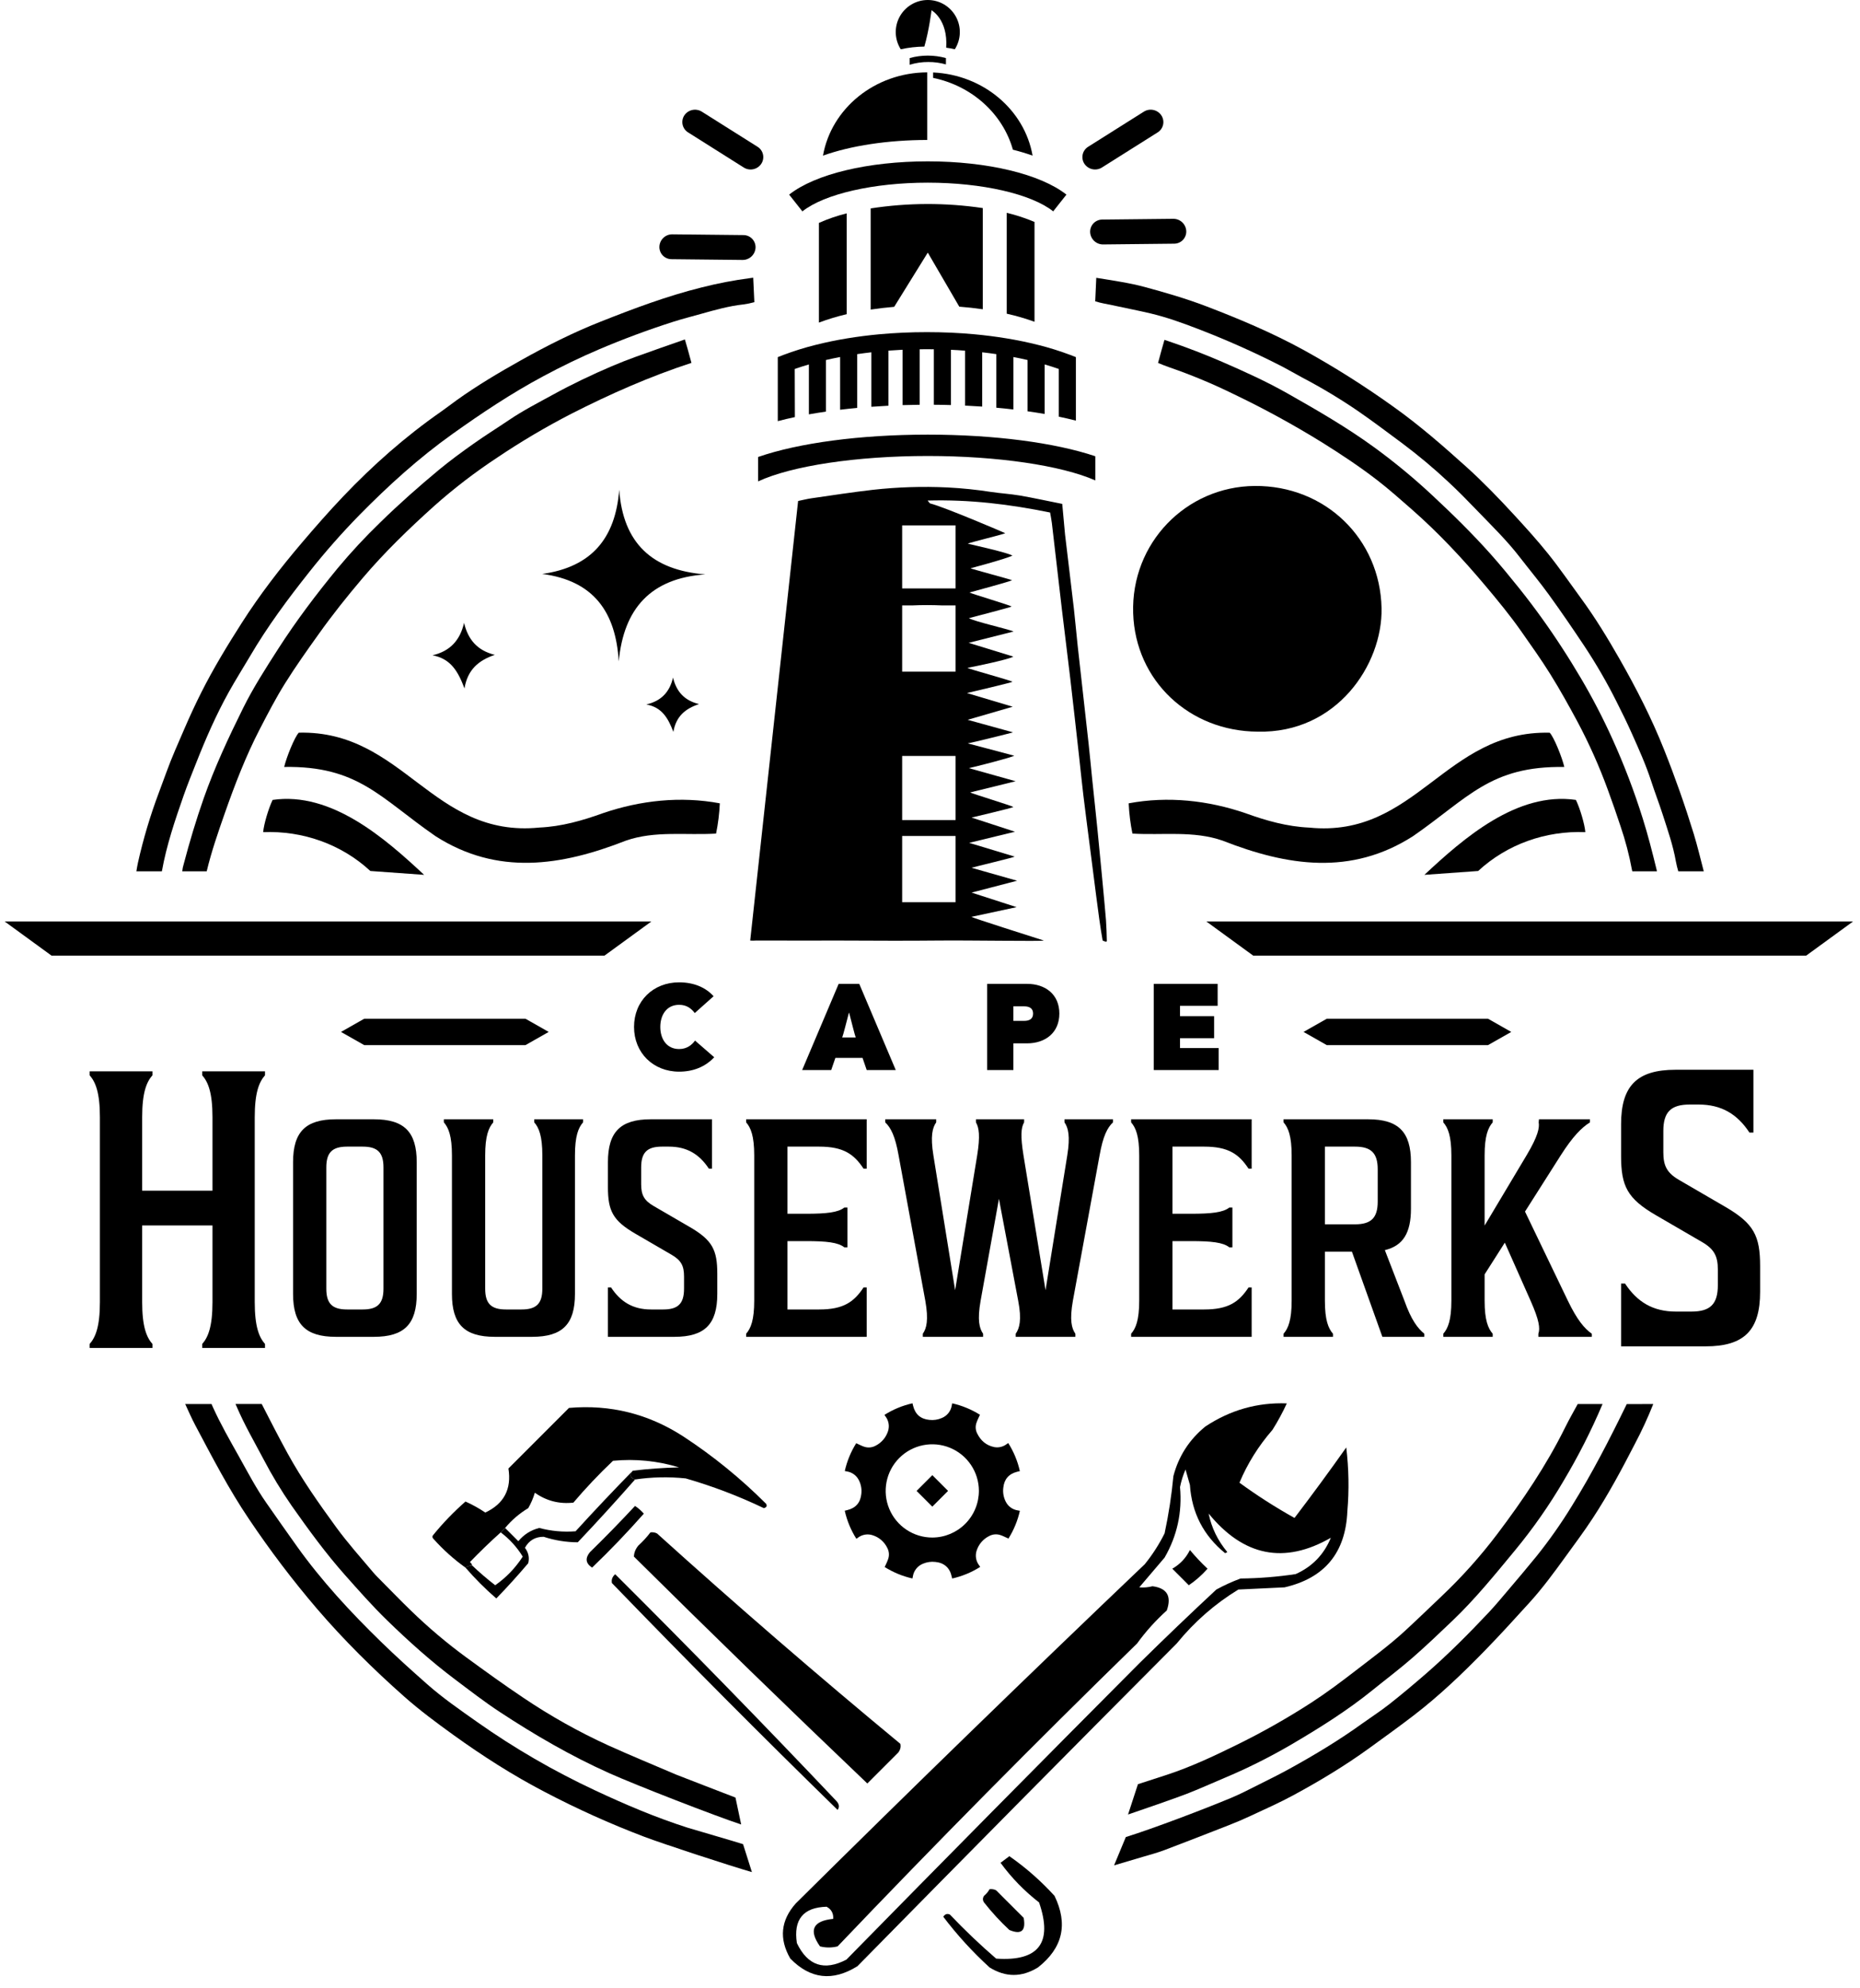 <svg width="1200" height="1282" viewBox="0 0 1200 1282" fill="none" xmlns="http://www.w3.org/2000/svg">
<path d="M389.986 616.299H33.251L3 594.269H420.244L389.986 616.299Z" fill="black"/>
<path d="M1165.27 616.299H808.532L778.281 594.269H1195.52L1165.27 616.299Z" fill="black"/>
<path d="M339.028 674H234.972L220 665.5L234.972 657H339.028L354 665.5L339.028 674Z" fill="black"/>
<path d="M960.028 674H855.972L841 665.5L855.972 657H960.028L975 665.5L960.028 674Z" fill="black"/>
<path d="M189.077 834.475V749.492C189.077 730.05 197.095 721.833 216.737 721.833H241.189C260.832 721.833 268.849 730.05 268.849 749.492V834.475C268.849 853.916 260.832 862.134 241.189 862.134H216.737C197.095 862.134 189.077 853.916 189.077 834.475ZM210.524 752.899V831.067C210.524 840.688 214.332 844.496 223.952 844.496H233.974C243.595 844.496 247.403 840.688 247.403 831.067V752.899C247.403 743.279 243.595 739.47 233.974 739.47H223.952C214.332 739.47 210.524 743.279 210.524 752.899ZM370.943 834.475C370.943 853.916 362.926 862.134 343.284 862.134H319.232C299.59 862.134 291.573 853.916 291.573 834.475V745.083C291.573 732.656 289.368 727.244 286.362 723.837V721.833H318.23V723.837C315.224 727.244 313.019 732.656 313.019 745.083V831.067C313.019 840.688 316.827 844.496 326.448 844.496H336.469C346.09 844.496 349.898 840.688 349.898 831.067V745.083C349.898 732.656 347.693 727.244 344.687 723.837V721.833H376.154V723.837C373.148 727.244 370.943 732.656 370.943 745.083V834.475ZM441.318 831.067V823.251C441.318 816.436 439.514 812.828 433.301 809.22L409.85 795.591C395.419 787.173 392.212 780.96 392.212 765.526V749.492C392.212 730.05 400.23 721.833 419.872 721.833H459.357V753.701H457.352C451.139 744.281 443.122 739.47 431.497 739.47H427.087C417.467 739.47 413.659 743.279 413.659 752.899V763.723C413.659 770.537 415.462 774.145 421.676 777.753L445.126 791.382C459.557 799.8 462.764 806.013 462.764 821.447V834.475C462.764 853.916 454.747 862.134 435.105 862.134H392.212V830.266H394.217C400.43 839.686 408.447 844.496 420.072 844.496H427.889C437.51 844.496 441.318 840.688 441.318 831.067ZM559.151 721.833V753.701H557.147C550.933 744.281 544.119 739.47 528.485 739.47H508.041V782.764H520.067C533.095 782.764 540.711 781.962 544.72 778.755H546.724V804.41H544.72C540.711 801.203 533.095 800.401 520.067 800.401H508.041V844.496H528.485C544.119 844.496 550.933 839.686 557.147 830.266H559.151V862.134H481.384V860.13C484.39 856.722 486.595 851.311 486.595 838.884V745.083C486.595 732.656 484.39 727.244 481.384 723.837V721.833H559.151ZM603.988 721.833V723.837C601.583 727.244 600.18 732.656 602.184 745.083L616.214 832.069L630.445 745.083C632.449 732.656 631.647 727.244 629.643 723.837V721.833H660.71V723.837C658.705 727.244 658.305 732.656 660.309 745.083L674.539 832.069L688.57 745.083C690.574 732.656 689.171 727.244 686.766 723.837V721.833H718.033V723.837C714.425 727.244 711.619 732.656 709.414 745.083L692.177 838.884C689.973 851.311 691.376 856.722 693.781 860.13V862.134H655.298V860.13C657.703 856.722 659.307 851.311 656.902 838.884L644.475 773.143L632.649 838.884C630.445 851.311 631.848 856.722 634.253 860.13V862.134H595.369V860.13C597.774 856.722 599.178 851.311 596.973 838.884L579.736 745.083C577.531 732.656 574.725 727.244 571.117 723.837V721.833H603.988ZM807.528 721.833V753.701H805.524C799.311 744.281 792.496 739.47 776.862 739.47H756.419V782.764H768.444C781.472 782.764 789.089 781.962 793.097 778.755H795.102V804.41H793.097C789.089 801.203 781.472 800.401 768.444 800.401H756.419V844.496H776.862C792.496 844.496 799.311 839.686 805.524 830.266H807.528V862.134H729.761V860.13C732.768 856.722 734.972 851.311 734.972 838.884V745.083C734.972 732.656 732.768 727.244 729.761 723.837V721.833H807.528ZM918.908 860.13V862.134H891.85L872.208 807.216H854.771V838.884C854.771 851.311 856.975 856.722 859.982 860.13V862.134H828.113V860.13C831.12 856.722 833.324 851.311 833.324 838.884V745.083C833.324 732.656 831.12 727.244 828.113 723.837V721.833H882.63C902.273 721.833 910.29 730.05 910.29 749.492V779.557C910.29 794.99 905.279 803.408 893.454 806.214L906.081 838.884C910.49 851.311 914.699 856.722 918.908 860.13ZM854.771 789.578H874.212C884.635 789.578 888.844 785.369 888.844 774.947V754.102C888.844 743.68 884.635 739.47 874.212 739.47H854.771V789.578ZM992.495 862.134V860.13C993.697 856.722 993.096 851.511 987.484 838.884L970.848 801.404L957.82 821.848V838.884C957.82 851.311 960.025 856.722 963.031 860.13V862.134H931.163V860.13C934.169 856.722 936.374 851.311 936.374 838.884V745.083C936.374 732.656 934.169 727.244 931.163 723.837V721.833H963.031V723.837C960.025 727.244 957.82 732.656 957.82 745.083V790.38L984.878 745.083C992.294 732.656 993.296 727.244 992.695 723.837L992.895 721.833H1025.77V723.837C1020.35 727.244 1014.74 732.856 1006.93 745.083L983.876 781.361L1011.54 838.884C1017.55 851.311 1022.16 856.722 1026.97 860.13V862.134H992.495Z" fill="black"/>
<path d="M1108.29 828.78V818.842C1108.29 810.177 1106 805.59 1098.1 801.003L1068.28 783.675C1049.93 772.972 1045.86 765.072 1045.86 745.45V725.063C1045.86 700.344 1056.05 689.896 1081.02 689.896H1131.23V730.414H1128.68C1120.78 718.437 1110.58 712.321 1095.8 712.321H1090.2C1077.97 712.321 1073.12 717.163 1073.12 729.395V743.156C1073.12 751.82 1075.42 756.407 1083.32 760.994L1113.13 778.323C1131.48 789.026 1135.56 796.926 1135.56 816.548V833.112C1135.56 857.831 1125.36 868.279 1100.39 868.279H1045.86V827.761H1048.4C1056.3 839.738 1066.5 845.854 1081.28 845.854H1091.22C1103.45 845.854 1108.29 841.012 1108.29 828.78Z" fill="black"/>
<path d="M130.455 869.301V866.753C134.278 862.421 137.081 855.54 137.081 839.741V790.303H91.721V839.741C91.721 855.54 94.524 862.421 98.346 866.753V869.301H57.828V866.753C61.65 862.421 64.454 855.54 64.454 839.741V720.479C64.454 704.679 61.65 697.798 57.828 693.466V690.918H98.346V693.466C94.524 697.798 91.721 704.679 91.721 720.479V767.878H137.081V720.479C137.081 704.679 134.278 697.798 130.455 693.466V690.918H170.974V693.466C167.151 697.798 164.348 704.679 164.348 720.479V839.741C164.348 855.54 167.151 862.421 170.974 866.753V869.301H130.455Z" fill="black"/>
<path d="M448.408 671.081L460.792 681.836C455.007 688.028 447.186 691.124 438.142 691.124C421.439 691.124 409.055 678.985 409.055 662.282C409.055 645.498 421.439 633.521 438.142 633.521C447.837 633.521 455.415 636.943 460.385 642.483L448.245 653.32C446.045 650.468 443.112 648.024 438.142 648.024C430.076 648.024 426.002 654.542 426.002 662.282C426.002 670.022 430.076 676.54 438.142 676.54C443.112 676.54 446.371 673.933 448.408 671.081ZM547.838 653.157H547.675C545.964 659.675 544.009 667.496 543.357 669.044H552.075C551.423 667.415 549.549 659.675 547.838 653.157ZM559.163 690.065L556.474 682.244H538.957L536.268 690.065H517.529L541.075 634.499H554.356L577.903 690.065H559.163ZM636.848 634.499H662.594C674.408 634.499 683.452 641.261 683.452 653.645C683.452 666.03 674.408 672.874 662.594 672.874H653.795V690.065H636.848V634.499ZM653.795 658.371H660.721C663.98 658.371 666.505 657.23 666.505 653.645C666.505 650.142 663.98 649.001 660.721 649.001H653.795V658.371ZM761.296 675.888H786.227V690.065H744.349V634.499H785.576V648.675H761.296V655.356H783.294V669.533H761.296V675.888Z" fill="black"/>
<path d="M486.679 194.879C484.377 195.523 482.033 196.004 479.664 196.319C470.299 197.353 461.286 199.882 452.266 202.431C446.319 204.113 440.317 205.608 434.439 207.489C418.19 212.68 402.215 218.614 386.513 225.288C374.268 230.505 362.298 236.314 350.556 242.605C330.021 253.589 310.699 266.469 291.756 279.982C270.146 295.403 250.61 313.113 232.033 331.994C220.611 343.649 209.814 355.9 199.687 368.695C185.795 386.163 172.495 404.087 161.187 423.395C156.729 430.975 151.995 438.431 147.709 446.135C139.488 460.888 132.749 476.338 126.547 492.056C123.79 499.029 120.958 505.969 118.484 513.039C112.889 529.06 107.418 545.136 104.441 561.909H87.992C88.295 560.055 88.592 558.188 88.998 556.348C92.446 540.99 96.957 525.89 102.498 511.158C104.124 506.761 105.791 502.385 107.376 497.968C110.822 488.431 114.991 479.218 119.001 469.922C122.412 462.005 126.016 454.204 129.903 446.493C137.676 431.058 146.641 416.346 155.923 401.799C167.548 383.579 180.73 366.518 194.705 350.083C203.332 339.946 212.111 329.92 221.283 320.286C240.577 300 261.505 281.525 284.521 265.49C287.904 263.133 291.15 260.577 294.499 258.179C307.777 248.669 321.8 240.345 336.03 232.379C352.734 223.021 369.795 214.422 387.629 207.386C408.894 198.972 430.304 190.93 452.548 185.39C462.903 182.756 473.404 180.74 483.998 179.354C484.646 179.271 485.287 179.168 485.941 179.078L486.679 194.879Z" fill="black"/>
<path d="M1099.19 561.908H1082.76C1082.15 559.88 1081.65 557.821 1081.25 555.741C1079.41 545.157 1075.85 535.068 1072.58 524.904C1070.28 517.772 1067.55 510.778 1065.25 503.646C1061.88 493.309 1057.42 483.359 1052.98 473.436C1049.78 466.256 1046.32 459.172 1042.75 452.15C1036.6 439.915 1029.73 428.058 1022.16 416.641C1014.68 405.402 1007.05 394.26 999.141 383.331C993.201 375.131 986.682 367.358 980.494 359.337C972.342 348.752 962.812 339.449 953.565 329.871C947.321 323.394 941.064 316.944 934.442 310.818C924.989 301.976 915.059 293.66 904.694 285.907C895.206 278.878 885.786 271.746 876.063 265.048C864.595 257.224 852.686 250.067 840.395 243.611C835.434 240.972 830.59 238.098 825.573 235.542C808.348 226.795 790.681 218.947 772.644 212.03C762.673 208.192 752.619 204.574 742.207 202.114C734 200.171 725.717 198.606 717.482 196.801C713.92 196.022 710.281 195.519 706.588 194.313L707.277 179.153L707.594 179.208C717.93 180.945 728.322 182.33 738.506 185.079C751.909 188.704 765.216 192.563 778.191 197.518C799.553 205.67 820.632 214.566 840.754 225.557C860.958 236.693 880.483 249.022 899.223 262.478C915.761 274.255 931.011 287.568 946.081 301.143C956.824 310.838 966.843 321.223 976.635 331.842C984.257 340.111 991.837 348.463 998.865 357.235C1006.25 366.448 1012.94 376.212 1019.92 385.729C1029.15 398.305 1037.24 411.604 1044.96 425.131C1055.74 444.026 1065.63 463.368 1073.68 483.642C1080.76 501.425 1087.11 519.454 1092.73 537.728C1095.14 545.604 1097.03 553.66 1099.13 561.64L1099.19 561.908Z" fill="black"/>
<path d="M446.092 234.019C419.334 242.756 393.659 254.078 368.597 266.847C352.096 275.343 336.107 284.797 320.712 295.162C306.459 304.549 292.902 314.951 280.145 326.288C263.821 340.965 248.061 356.194 233.818 372.981C223.977 384.571 214.523 396.41 205.689 408.813C198.164 419.322 190.66 429.892 183.81 440.856C177.96 450.221 172.861 460.075 167.768 469.88C158.597 487.549 151.471 506.092 144.891 524.849C140.611 537.053 136.394 549.27 133.369 561.867C133.369 561.867 133.369 561.908 133.369 561.929H117.589C117.715 560.362 118.023 558.815 118.505 557.319C122.288 543 126.506 528.811 131.419 514.843C138.468 494.825 147.44 475.627 156.846 456.664C163.434 443.399 171.469 430.919 179.476 418.447C191.142 400.262 204.166 383.103 217.858 366.441C226.504 356.073 235.705 346.182 245.422 336.81C257.481 324.999 270.133 313.829 283.115 303.045C290.33 297.07 297.924 291.537 305.566 286.121C313.056 280.815 320.87 275.964 328.478 270.823C337.505 264.724 347.187 259.763 356.731 254.533C369.051 247.752 381.751 241.709 394.679 236.189C399.847 233.977 405.084 231.938 410.362 230.029C420.582 226.322 430.842 222.759 441.103 219.176C441.356 219.086 441.613 219.01 441.874 218.948C442.839 222.084 444.369 227.61 446.092 234.019Z" fill="black"/>
<path d="M1068.99 561.909H1053.1C1053.01 561.613 1052.94 561.311 1052.88 561.007C1051.11 551.419 1048.63 541.976 1045.47 532.754C1042.88 524.926 1040.19 517.125 1037.33 509.387C1031.8 494.226 1025.21 479.473 1017.62 465.237C1012.1 454.997 1006.45 444.819 1000.31 434.958C994.366 425.414 987.82 416.236 981.356 407.029C974.238 396.893 966.368 387.328 958.389 377.846C943.642 360.302 928.027 343.585 910.779 328.466C903.585 322.168 896.426 315.794 888.873 309.937C877.455 301.089 865.396 293.116 853.151 285.453C834.643 274 815.533 263.552 795.901 254.155C782.435 247.536 768.569 241.764 754.384 236.872C751.944 236.046 749.56 235.053 747.127 234.075C748.816 227.804 750.311 222.36 751.262 219.197C752.178 219.445 753.047 219.776 753.922 220.072C765.65 224.042 777.202 228.484 788.576 233.399C802.847 239.601 817.029 246.017 830.611 253.7C849.698 264.519 868.704 275.475 886.489 288.409C899.543 297.915 912.011 308.202 923.824 319.212C937.013 331.484 949.871 344.095 961.868 357.546C968.222 364.678 974.272 372.099 980.26 379.549C990.211 392.017 999.53 404.976 1008.18 418.379C1012.28 424.656 1016.18 431.065 1020.01 437.515C1027.44 450.114 1034.18 463.107 1040.21 476.435C1047.8 493.165 1054.36 510.347 1059.84 527.882C1063.23 538.604 1065.97 549.485 1068.66 560.386C1068.79 560.855 1068.88 561.351 1068.99 561.909Z" fill="black"/>
<path d="M1066.62 905.482C1066.58 905.554 1066.55 905.628 1066.53 905.703C1063.06 914.408 1059.13 922.919 1054.75 931.199C1046.34 947.551 1037.66 963.752 1027.56 979.132C1022.05 987.588 1015.94 995.712 1009.99 1003.94C1002.61 1014.11 995.186 1024.27 986.724 1033.57C977.27 1043.98 967.795 1054.39 957.989 1064.46C943.58 1079.24 928.668 1093.52 912.275 1106.12C902.765 1113.44 892.98 1120.42 883.271 1127.49C867.76 1138.73 851.359 1148.59 834.539 1157.7C825.649 1162.53 816.36 1166.62 807.196 1170.91C802.445 1173.14 797.622 1175.21 792.725 1177.11C778.943 1182.53 765.131 1187.86 751.29 1193.13C746.749 1194.85 742.028 1196.11 737.363 1197.48C737.281 1197.48 718.827 1202.96 718.758 1202.99L726.338 1184.73C744.254 1179.15 777.089 1166.65 794.399 1159.42C800.436 1156.9 806.258 1153.83 812.129 1150.9C818.834 1147.55 825.56 1144.23 832.113 1140.61C848.217 1131.72 863.97 1122.26 878.895 1111.49C884.677 1107.35 890.706 1103.47 896.295 1099.08C904.385 1092.69 912.296 1086.06 920.075 1079.3C934.236 1066.98 947.487 1053.68 960.346 1040.02C964.845 1035.24 969.021 1030.18 973.273 1025.18C979.337 1018.02 985.422 1010.88 991.327 1003.6C999.545 993.352 1007.11 982.602 1013.98 971.408C1027.07 950.37 1038.38 928.367 1049.22 906.123C1049.33 905.917 1049.42 905.71 1049.53 905.496L1066.62 905.482Z" fill="black"/>
<path d="M485.101 1207.34C471.043 1203.29 429.181 1189.64 415.502 1184.49C393.582 1176.16 372.182 1166.52 351.417 1155.62C330.744 1144.87 311.195 1132.34 292.314 1118.74C281.523 1110.96 270.807 1103.01 260.836 1094.19C240.853 1076.51 221.944 1057.81 204.558 1037.57C188.84 1019.18 174.202 999.89 160.718 979.801C147.626 960.465 136.965 939.834 126.071 919.319C123.68 914.813 121.619 910.127 119.497 905.482H136.476C136.711 906.034 136.979 906.654 137.296 907.357C142.313 918.492 148.404 929.036 154.358 939.668C159.933 949.653 165.239 959.796 171.806 969.189C178.373 978.581 184.899 987.925 191.555 997.235C207.528 1019.59 226.134 1039.65 245.766 1058.77C255.413 1068.18 265.481 1077.23 275.59 1086.16C285.699 1095.09 296.862 1102.77 307.894 1110.57C331.813 1127.43 357.179 1142.14 383.694 1154.53C403.181 1163.67 423.048 1172.13 443.645 1178.71C446.312 1179.57 476.563 1188.31 479.395 1189.32L485.101 1207.34Z" fill="black"/>
<path d="M1033.9 905.482C1026.65 922.602 1018.22 939.2 1008.68 955.159C999.471 970.862 989.021 985.804 977.428 999.84C964.522 1015.43 951.76 1031.21 937.068 1045.22C928.524 1053.37 919.979 1061.55 911.076 1069.29C902.876 1076.43 894.166 1082.98 885.717 1089.82C869.062 1103.31 850.925 1114.63 832.485 1125.43C818.702 1133.44 804.412 1140.56 789.706 1146.72C781.589 1150.16 773.554 1153.78 765.347 1156.97C759.097 1159.41 734.131 1168.08 727.764 1170.2L734.159 1150.64C734.641 1150.45 752.296 1144.76 752.806 1144.59C768.165 1139.55 782.781 1132.7 797.252 1125.59C814.097 1117.36 830.435 1108.12 846.177 1097.94C855.955 1091.59 865.238 1084.63 874.43 1077.53C885.276 1069.17 896.322 1061.06 906.418 1051.79C914.425 1044.42 922.225 1036.84 930.115 1029.37C943.195 1016.98 955.226 1003.54 966.086 989.172C982.486 967.438 997.729 944.94 1009.83 920.449C1012.34 915.378 1015.17 910.451 1017.88 905.482H1033.9Z" fill="black"/>
<path d="M478.176 1176.63C462.244 1171.42 410.28 1151.29 392.728 1143.39C368.19 1132.36 345.03 1118.91 322.6 1104.17C312.58 1097.6 303.071 1090.22 293.479 1083.01C278.016 1071.38 263.655 1058.48 249.777 1045C240.226 1035.71 231.426 1025.71 222.585 1015.77C210.092 1001.71 199.067 986.546 188.269 971.214C181.519 961.506 175.392 951.379 169.925 940.894C164.047 929.786 157.728 918.912 152.781 907.342C152.512 906.715 152.195 906.095 151.954 905.454H168.857C174.321 916.149 179.8 926.816 185.574 937.359C194.719 953.987 205.62 969.477 216.783 984.789C224.198 994.953 232.563 1004.33 240.667 1013.92C242.486 1016.06 244.512 1018.05 246.49 1020.03C252.692 1026.29 258.831 1032.63 265.171 1038.75C276.351 1049.61 288.272 1059.67 300.845 1068.88C312.966 1077.71 325.108 1086.53 337.581 1094.86C354.995 1106.61 373.35 1116.91 392.46 1125.64C406.979 1132.19 421.712 1138.24 436.355 1144.52C437.733 1145.11 473.097 1158.72 474.496 1159.27L478.176 1176.63Z" fill="black"/>
<path d="M464.401 518.076C464.108 524.635 463.3 531.16 461.982 537.591C442.536 538.777 422.614 535.579 403.816 542.132C362.016 558.533 320.87 564.783 280.979 539.245C245.298 514.583 231.123 493.827 183.342 494.613C184.83 488.232 190.15 475.139 192.782 472.507C260.437 470.901 278.843 540.637 348.027 533.691C362.174 533.064 375.756 529.212 388.994 524.423C413.139 516.174 439.104 513.329 464.401 518.076Z" fill="black"/>
<path d="M238.931 561.709C220.18 544.364 195.215 535.647 169.787 536.654C170.187 531.609 173.267 521.287 175.879 515.877C213.827 510.365 248.385 540.643 273.612 564.196" fill="black"/>
<path d="M728.184 518.076C728.477 524.635 729.285 531.16 730.603 537.591C750.042 538.776 769.971 535.579 788.769 542.132C830.569 558.56 871.694 564.81 911.599 539.273C947.28 514.61 961.462 493.855 1009.24 494.64C1007.75 488.259 1002.43 475.166 999.803 472.534C932.148 470.929 913.742 540.664 844.558 533.718C830.404 533.091 816.822 529.239 803.584 524.45C779.445 516.174 753.481 513.328 728.184 518.076Z" fill="black"/>
<path d="M953.654 561.709C972.398 544.364 997.363 535.647 1022.79 536.654C1022.4 531.609 1019.35 521.287 1016.71 515.877C978.751 510.365 944.2 540.643 918.972 564.196" fill="black"/>
<path d="M811.447 471.845C767.345 471.652 732.498 439.044 731.078 395.522C729.59 350.207 765.257 313.775 809.462 313.403C854.942 313.017 890.465 347.471 891.326 392.276C892.022 428.577 862.336 473.058 811.447 471.845Z" fill="black"/>
<path d="M399.192 426.544C397.29 394.949 383.233 374.497 349.812 370.142C381.648 365.704 397.077 347.147 399.495 315.842C401.935 350.22 420.664 367.73 455.05 370.438C419.803 372.898 402.403 392.503 399.192 426.544Z" fill="black"/>
<path d="M299.391 401.695C301.907 412.259 307.723 419.481 319.237 422.327C308.901 425.813 301.672 431.753 299.66 443.978C295.65 433.29 290.991 424.835 279.056 422.616C290.351 419.929 296.8 413.017 299.391 401.695Z" fill="black"/>
<path d="M434.207 437C436.335 445.744 441.257 451.722 451 454.078C442.254 456.964 436.137 461.881 434.434 472C431.041 463.153 427.099 456.154 417 454.317C426.557 452.093 432.015 446.372 434.207 437Z" fill="black"/>
<path d="M596.354 30.042C599.441 19.443 600.985 6.613 600.985 6.613C600.985 6.613 611.666 12.504 610.453 30.758C612.324 30.995 614.18 31.333 616.014 31.771C618.003 28.646 619.115 25.044 619.235 21.341C619.355 17.639 618.477 13.972 616.695 10.725C614.912 7.477 612.29 4.769 609.102 2.882C605.914 0.995 602.278 0 598.573 0C594.869 0 591.232 0.995 588.044 2.882C584.856 4.769 582.234 7.477 580.451 10.725C578.669 13.972 577.791 17.639 577.911 21.341C578.031 25.044 579.143 28.646 581.132 31.771C586.133 30.669 591.234 30.089 596.354 30.042Z" fill="black"/>
<path d="M598.229 46.662C564.367 46.814 536.3 69.995 530.96 100.363C548.876 93.982 572.615 90.295 598.229 90.261V46.662Z" fill="black"/>
<path d="M602.019 50.225C627.074 55.393 646.975 73.413 653.48 96.539C657.973 97.676 662.218 98.95 666.18 100.363C661.005 70.932 634.482 48.233 602.012 46.731L602.019 50.225Z" fill="black"/>
<path d="M598.574 117.804C633.511 117.804 665.271 125.06 679.487 136.292L688.018 125.515C671.273 112.284 637.025 104.063 598.574 104.063C560.123 104.063 525.875 112.257 509.13 125.515L517.668 136.32C531.877 125.06 563.637 117.804 598.574 117.804Z" fill="black"/>
<path d="M706.671 309.833V294.246C680.582 285.481 641.414 280.299 598.573 280.299C554.968 280.299 515.193 285.667 489.098 294.715V310.46C510.645 300.434 552.659 294.067 598.573 294.067C643.536 294.067 684.751 300.172 706.671 309.833Z" fill="black"/>
<path d="M546.243 202.624V137.608C540.102 139.127 534.107 141.184 528.327 143.755V208.047C534.175 205.851 540.16 204.04 546.243 202.624Z" fill="black"/>
<path d="M667.427 207.516V143.142C661.628 140.687 655.636 138.719 649.511 137.257V202.307C655.589 203.657 661.573 205.397 667.427 207.516Z" fill="black"/>
<path d="M561.734 134.404V199.647C566.62 198.917 571.685 198.317 576.894 197.883L598.573 162.905L618.887 197.773C624.076 198.173 629.141 198.738 634.047 199.441V134.184C610.072 130.638 585.701 130.713 561.748 134.404H561.734Z" fill="black"/>
<path d="M512.733 237.954C515.641 236.927 518.701 235.955 521.864 235.039V267.22C525.433 266.586 529.108 265.995 532.889 265.449V232.165C535.866 231.476 538.912 230.836 542.02 230.243V264.243C545.617 263.802 549.296 263.416 553.045 263.064V228.382C556.063 227.941 559.116 227.549 562.175 227.197V262.341C565.8 262.072 569.48 261.851 573.201 261.652V226.122C576.219 225.892 579.263 225.704 582.331 225.557V261.266C585.97 261.151 589.645 261.075 593.357 261.038V225.247C594.88 225.247 596.396 225.213 597.918 225.213C599.441 225.213 600.964 225.213 602.487 225.247V261.031C606.188 261.031 609.867 261.128 613.513 261.231V225.585C616.586 225.727 619.629 225.915 622.643 226.15V261.576C626.364 261.75 630.039 261.962 633.668 262.21V227.197C636.737 227.546 639.781 227.941 642.799 228.382V262.94C646.534 263.278 650.214 263.629 653.824 264.084V230.257C656.925 230.849 659.978 231.483 662.948 232.179V265.256C666.724 265.779 670.399 266.354 673.973 266.978V235.032C677.143 235.951 680.187 236.925 683.104 237.954V268.715C686.935 269.514 690.61 270.364 694.129 271.264V230.312L690.58 228.934C683.796 226.374 676.868 224.213 669.832 222.463C663.272 220.796 656.34 219.362 649.221 218.198C642.516 217.095 635.612 216.22 628.7 215.579C618.729 214.649 608.386 214.201 597.96 214.201C587.534 214.201 577.198 214.676 567.24 215.579C560.349 216.22 553.403 217.095 546.705 218.198C539.58 219.362 532.648 220.796 526.102 222.456C519.061 224.211 512.129 226.374 505.339 228.934L501.797 230.312V271.602C505.298 270.679 508.978 269.804 512.823 268.99L512.733 237.954Z" fill="black"/>
<path d="M713.541 593.469C712.949 586.371 712.287 579.267 711.619 572.176L710.647 561.908C709.797 553.019 708.936 544.13 708.063 535.241C706.967 524.215 705.768 513.266 704.617 502.282C703.853 494.832 703.184 487.376 702.364 479.934C700.014 458.697 697.589 437.459 695.246 416.221C694.384 408.393 693.751 400.537 692.848 392.716C690.994 376.702 689.01 360.708 687.128 344.707L685.316 324.972C677.047 323.359 666.021 320.92 657.718 319.535C651.626 318.522 645.438 318.157 639.319 317.247C630.072 315.811 620.757 314.852 611.411 314.374C595.295 313.599 579.142 314.106 563.106 315.89C549.882 317.406 536.707 319.459 523.532 321.347C520.775 321.74 518.019 322.45 514.911 323.091L488.877 561.908L484.005 606.568C485.212 606.665 486.424 606.665 487.63 606.568C490.262 606.568 492.888 606.568 495.506 606.568C511.08 606.644 526.66 606.534 542.233 606.568C562.906 606.617 583.524 606.803 604.162 606.568C624.607 606.334 672.506 607.161 673.443 606.568C666.028 604.205 627.625 591.98 626.675 591.298L655.878 585.027L626.826 575.642L656.181 567.986L634.778 561.908L626.785 559.641C628.363 559.083 654.569 552.881 654.596 552.427L625.283 543.565L654.817 536.385L626.826 527.254C627.405 527.089 652.529 521.225 653.825 520.453C652.626 519.591 627.212 511.86 625.91 511.047L655.237 503.825L625.035 495.363C628.962 494.584 653.005 488.41 654.342 487.356L624.373 479.418C626.812 479.032 652.192 472.788 653.542 472.292L624.277 464.216L653.356 455.768L623.808 446.954C625.999 446.486 653.191 440.064 653.191 439.685C653.046 439.057 625.048 431.457 624.139 430.726C628.032 429.982 650.365 425.469 653.77 423.45L624.931 414.574L653.942 407.263C650 405.575 628.514 400.779 625.103 398.649C626.888 398.139 652.619 391.538 652.619 391.159C652.495 390.532 626.475 382.855 625.469 382.104C627.694 381.47 651.888 374.993 652.95 374.166C651.571 373.56 626.22 366.793 626.144 366.476C630.471 365.325 648.029 360.66 653.204 358.317C649.649 356.25 628.163 351.564 624.359 350.613C625.641 349.848 647.719 344.521 648.553 343.874C647.506 343.315 609.158 326.943 600.207 324.71C599.724 324.586 599.4 323.855 598.463 322.808C625.634 322.036 651.523 325.234 677.481 330.533C677.888 332.938 678.363 335.122 678.625 337.334C680.803 355.939 682.904 374.545 685.109 393.15C686.866 408.042 688.782 422.912 690.519 437.803C692.476 454.541 694.322 471.293 696.204 488.045C697.113 496.238 697.933 504.445 698.912 512.632C700.166 523.051 701.544 533.456 702.867 543.868C703.634 549.877 704.406 555.886 705.182 561.895C705.182 562.205 705.258 562.508 705.3 562.818C706.595 572.851 707.842 582.884 709.234 592.904C709.799 596.949 710.681 602.765 711.384 606.555C713.162 607.244 714.092 607.933 714.072 606.555C714.017 603.206 713.817 596.852 713.541 593.469ZM616.49 581.871H582.035V539.148H616.49V581.871ZM616.49 528.853H614.808C614.76 529.087 614.726 528.625 614.671 528.853H584.867C584.792 528.612 584.702 529.08 584.612 528.853H582.035V487.507H616.49V528.853ZM616.49 433.152H582.035V390.428H588.83C594.28 390.146 601.881 390.167 607.58 390.428H616.49V433.152ZM616.49 338.822V379.479H582.035V338.822H616.49Z" fill="black"/>
<path d="M610.288 37.463C602.623 35.338 594.524 35.338 586.859 37.463V41.777C590.76 40.562 594.826 39.962 598.911 39.999C602.754 39.968 606.58 40.49 610.274 41.549L610.288 37.463Z" fill="black"/>
<path d="M749.243 74.391C748.039 72.603 746.186 71.355 744.076 70.914C741.966 70.472 739.768 70.872 737.949 72.027L702.061 94.636C701.162 95.187 700.384 95.914 699.772 96.772C699.161 97.631 698.729 98.604 698.503 99.633C698.276 100.663 698.26 101.727 698.454 102.763C698.649 103.799 699.051 104.785 699.635 105.662C700.845 107.444 702.7 108.686 704.808 109.127C706.916 109.568 709.113 109.173 710.936 108.025L746.824 85.416C747.723 84.866 748.501 84.139 749.112 83.281C749.724 82.422 750.155 81.448 750.381 80.419C750.607 79.389 750.623 78.325 750.427 77.289C750.231 76.253 749.829 75.267 749.243 74.391Z" fill="black"/>
<path d="M765.333 149.04C765.233 146.889 764.302 144.861 762.737 143.383C761.171 141.905 759.093 141.092 756.94 141.116L711.115 141.605C710.065 141.608 709.027 141.822 708.061 142.235C707.096 142.647 706.223 143.25 705.496 144.007C704.768 144.763 704.2 145.659 703.825 146.64C703.45 147.62 703.277 148.666 703.315 149.716C703.415 151.866 704.345 153.895 705.911 155.373C707.476 156.851 709.555 157.664 711.708 157.64L757.532 157.151C758.582 157.148 759.621 156.934 760.586 156.521C761.551 156.108 762.424 155.506 763.152 154.749C763.88 153.992 764.448 153.097 764.822 152.116C765.197 151.136 765.371 150.089 765.333 149.04Z" fill="black"/>
<path d="M441.516 74.391C442.726 72.609 444.581 71.367 446.689 70.926C448.797 70.485 450.994 70.88 452.817 72.027L488.705 94.636C489.603 95.188 490.381 95.914 490.991 96.773C491.602 97.632 492.033 98.605 492.259 99.635C492.485 100.664 492.501 101.728 492.305 102.764C492.11 103.799 491.708 104.785 491.124 105.662C489.92 107.45 488.066 108.697 485.957 109.139C483.847 109.58 481.649 109.181 479.829 108.025L443.942 85.395C443.046 84.845 442.27 84.119 441.661 83.262C441.051 82.405 440.62 81.435 440.394 80.408C440.168 79.381 440.15 78.319 440.343 77.285C440.536 76.251 440.935 75.267 441.516 74.391Z" fill="black"/>
<path d="M425.412 159.04C425.502 156.887 426.429 154.854 427.995 153.374C429.561 151.894 431.644 151.084 433.799 151.116L479.623 151.605C480.675 151.605 481.716 151.818 482.684 152.229C483.652 152.64 484.528 153.242 485.258 153.999C485.989 154.756 486.56 155.652 486.936 156.634C487.313 157.617 487.488 158.664 487.451 159.716C487.351 161.867 486.42 163.895 484.855 165.373C483.289 166.851 481.211 167.664 479.058 167.64L433.233 167.151C432.182 167.151 431.141 166.939 430.173 166.527C429.205 166.116 428.33 165.514 427.6 164.757C426.87 164 426.3 163.103 425.924 162.121C425.549 161.139 425.374 160.091 425.412 159.04Z" fill="black"/>
<path fill-rule="evenodd" clip-rule="evenodd" d="M409.696 971.197C411.773 972.558 413.667 974.215 415.378 976.17C404.69 988.277 393.561 999.879 381.994 1010.97C377.866 1008.27 377.393 1004.96 380.574 1001.03C390.569 991.273 400.276 981.329 409.696 971.197Z" fill="black"/>
<path fill-rule="evenodd" clip-rule="evenodd" d="M419.64 988.244C421.135 988.033 422.555 988.269 423.902 988.955C475.299 1035.35 527.625 1080.58 580.879 1124.62C581.326 1126.62 580.853 1128.52 579.458 1130.3C572.828 1136.93 566.2 1143.56 559.57 1150.19C508.942 1101.94 458.748 1053.16 408.986 1003.87C409.048 1001.34 409.996 998.977 411.827 996.768C414.725 994.112 417.329 991.27 419.64 988.244Z" fill="black"/>
<path fill-rule="evenodd" clip-rule="evenodd" d="M409.696 954.15C406.508 953.025 406.034 951.132 408.273 948.47L408.275 948.468C417.965 947.29 427.91 946.58 438.108 946.337C424.19 942.11 409.984 940.69 395.49 942.075C386.446 950.642 377.923 959.639 369.919 969.066C360.814 970.075 352.527 967.944 345.058 962.674C344.029 966.153 342.608 969.468 340.797 972.618C335.062 976.064 330.09 980.326 325.88 985.403L323.039 988.244C316.223 994.349 309.593 1000.74 303.151 1007.42C303.151 1007.42 303.151 1007.42 303.151 1007.42C303.151 1007.42 303.151 1007.42 303.151 1007.42C303.94 1007.97 304.413 1008.68 304.571 1009.55C302.996 1009.63 301.575 1010.11 300.309 1010.97C292.865 1005.67 285.998 999.516 279.711 992.506C278.763 991.559 278.763 990.613 279.711 989.665C285.91 982.076 292.777 974.973 300.309 968.356C304.8 970.363 309.062 972.731 313.095 975.459C325.16 969.798 330.132 960.327 328.011 947.047L367.078 907.98C393.78 905.659 418.403 911.814 440.949 926.448C460.14 939.019 477.898 953.462 494.222 969.777C495.062 971.173 494.587 972.121 492.801 972.618C476.443 964.802 459.632 958.409 442.37 953.44C431.366 952.306 420.474 952.543 409.696 954.15Z" fill="black"/>
<path fill-rule="evenodd" clip-rule="evenodd" d="M408.275 948.468C406.034 951.132 406.507 953.025 409.696 954.151C397.636 967.868 385.325 981.364 372.76 994.638C365.268 994.612 357.928 993.429 350.741 991.086C345.304 991.081 341.28 993.449 338.666 998.189C340.963 1001.22 341.673 1004.53 340.797 1008.13C334.192 1015.92 327.326 1023.5 320.198 1030.86C313.065 1024.68 306.435 1018.05 300.309 1010.97C301.575 1010.11 302.996 1009.64 304.571 1009.55C309.323 1014.07 314.295 1018.33 319.487 1022.34C326.603 1017.35 332.523 1011.2 337.245 1003.87C333.488 997.748 328.751 992.538 323.039 988.245C323.987 987.298 324.933 986.351 325.88 985.404C328.711 988.198 331.553 991.039 334.404 993.928C338.011 989.597 342.51 986.756 347.9 985.404C355.623 987.444 363.437 988.154 371.34 987.535C383.462 974.231 395.774 961.21 408.275 948.468Z" fill="black"/>
<path fill-rule="evenodd" clip-rule="evenodd" d="M767.689 999.609C771.146 1003.78 774.935 1007.81 779.053 1011.68C775.434 1015.78 771.408 1019.33 766.978 1022.34C763.458 1018.82 759.906 1015.27 756.324 1011.68C761.364 1008.78 765.153 1004.75 767.689 999.609Z" fill="black"/>
<path fill-rule="evenodd" clip-rule="evenodd" d="M396.91 1015.24C445.136 1063.23 492.726 1112 539.681 1161.56C541.444 1163.51 541.681 1165.41 540.392 1167.24C491.278 1119.31 442.741 1070.54 394.78 1020.92C394.353 1018.69 395.064 1016.8 396.91 1015.24Z" fill="black"/>
<path fill-rule="evenodd" clip-rule="evenodd" d="M651.199 1197.07C661.748 1204.4 671.457 1212.93 680.321 1222.64C689.194 1240.9 685.643 1256.29 669.667 1268.81C659.201 1275.27 648.784 1275.27 638.413 1268.81C627.421 1258.77 617.476 1247.88 608.581 1236.14C609.682 1234.39 611.102 1233.92 612.842 1234.72C622.356 1244.71 632.3 1254.18 642.675 1263.13C670.118 1265.04 679.352 1252.97 670.377 1226.91C660.839 1219.5 652.553 1210.98 645.516 1201.34C647.507 1199.88 649.402 1198.46 651.199 1197.07Z" fill="black"/>
<path fill-rule="evenodd" clip-rule="evenodd" d="M638.413 1218.38C639.908 1218.17 641.328 1218.41 642.675 1219.09C648.595 1225.01 654.513 1230.93 660.433 1236.85C661.96 1245.28 658.881 1247.88 651.199 1244.66C645.333 1239.22 639.888 1233.3 634.862 1226.91C633.914 1225.49 633.914 1224.07 634.862 1222.64C636.346 1221.4 637.53 1219.98 638.413 1218.38Z" fill="black"/>
<path fill-rule="evenodd" clip-rule="evenodd" d="M759.165 1059.91C690.469 1128.85 621.806 1198.22 553.177 1268.03C537.19 1277.99 522.748 1276.33 509.849 1263.06C502.505 1250.31 503.689 1238.47 513.4 1227.54C587.929 1153.72 662.984 1080.79 738.566 1008.77C743.537 1002.62 747.799 995.993 751.351 988.882C753.965 976.69 755.859 964.379 757.034 951.946C760.394 939.099 767.261 928.445 777.633 919.982C793.698 909.332 811.219 904.36 830.195 905.066C827.499 910.93 824.42 916.613 820.961 922.113C811.919 932.511 804.816 943.875 799.652 956.208C811.032 964.503 822.87 972.079 835.167 978.937C846.579 963.977 857.706 948.825 868.551 933.478C870.206 947.185 870.444 960.918 869.262 974.675C868.125 1001.37 854.629 1017.71 828.774 1023.69C823.78 1023.92 818.785 1024.16 813.791 1024.4C808.841 1024.64 803.891 1024.87 798.942 1025.11C783.726 1034.4 770.467 1046 759.165 1059.91ZM766.19 952.384L766.268 952.658C766.742 954.315 767.215 955.972 767.688 957.628C768.886 975.65 776.462 990.329 790.418 1001.67C790.654 1001.55 790.89 1001.43 791.126 1001.31C791.364 1001.19 791.601 1001.08 791.839 1000.96C785.636 993.529 781.61 985.241 779.764 976.096C802.334 1003.73 828.615 1008.94 858.607 991.723C854.151 1002.57 846.575 1010.39 835.878 1015.16C824.148 1016.92 812.308 1017.87 800.362 1018C794.984 1019.98 789.776 1022.35 784.736 1025.11C767.917 1040.74 751.344 1056.61 735.015 1072.7C671.769 1136.18 608.789 1199.87 546.074 1263.77C531.742 1271.25 521.087 1267.7 514.11 1253.11C511.808 1237.91 518.2 1230.1 533.289 1229.67C536.373 1231.34 537.793 1233.95 537.55 1237.49C524.458 1238.81 521.617 1244.73 529.027 1255.24C532.815 1256.19 536.603 1256.19 540.392 1255.24C603.616 1188.94 668.017 1123.83 733.594 1059.91C739.175 1052.19 745.568 1045.09 752.772 1038.6C755.997 1029.4 752.918 1024.19 743.538 1022.98C740.663 1023.72 737.822 1023.95 735.015 1023.69C737.731 1020.5 740.449 1017.31 743.166 1014.12C745.895 1010.91 748.623 1007.71 751.352 1004.51C759.455 990.433 762.769 975.279 761.296 959.049C762.093 955.101 763.276 951.312 764.847 947.684C765.295 949.251 765.743 950.817 766.19 952.384Z" fill="black"/>
<path d="M601.494 951.341L591.341 961.494L601.494 971.647L611.647 961.494L601.494 951.341Z" fill="black"/>
<path d="M648.92 968.545C647.474 965.765 646.903 962.612 647.284 959.502C647.834 953.999 650.824 950.53 656.197 949.154C656.755 949.01 657.312 948.887 657.971 948.727C656.535 942.305 653.997 936.18 650.47 930.625C650.064 930.915 649.745 931.154 649.427 931.349C648.315 932.194 647.041 932.799 645.684 933.128C644.327 933.457 642.917 933.502 641.542 933.261C636.27 932.225 632.643 929.025 630.355 924.282C629.854 923.255 629.562 922.139 629.493 920.998C629.425 919.858 629.582 918.715 629.956 917.635C630.55 915.868 631.404 914.196 632.223 912.393C626.713 908.943 620.658 906.45 614.316 905.022C614.215 905.529 614.128 905.92 614.063 906.311C613.79 908.113 613.054 909.814 611.927 911.247C610.8 912.68 609.32 913.796 607.633 914.485C605.106 915.595 602.33 916.013 599.588 915.695C593.97 915.152 590.494 912.147 589.104 906.665C588.973 906.144 588.858 905.615 588.713 905C582.328 906.42 576.236 908.931 570.705 912.422C570.705 912.574 570.705 912.617 570.705 912.639C570.915 912.943 571.139 913.233 571.342 913.53C572.361 914.882 573.033 916.464 573.299 918.137C573.565 919.809 573.418 921.521 572.87 923.124C571.564 927.065 568.771 930.342 565.086 932.254C563.935 932.912 562.657 933.317 561.337 933.442C560.018 933.567 558.686 933.409 557.432 932.978C555.731 932.399 554.131 931.53 552.4 930.748C548.959 936.23 546.471 942.255 545.043 948.568C545.167 948.669 545.195 948.713 545.224 948.72C545.659 948.8 546.093 948.872 546.521 948.959C548.133 949.233 549.659 949.883 550.974 950.855C552.29 951.827 553.359 953.095 554.094 954.556C555.495 957.276 556.052 960.352 555.695 963.39C555.144 969.067 552.11 972.535 546.564 973.903C546.079 974.027 545.587 974.135 545 974.273C546.431 980.695 548.967 986.82 552.494 992.375L553.537 991.651C554.862 990.647 556.41 989.98 558.049 989.705C559.689 989.43 561.37 989.556 562.95 990.072C565.035 990.723 566.962 991.799 568.608 993.234C570.255 994.669 571.585 996.43 572.515 998.406C573.06 999.471 573.386 1000.63 573.476 1001.83C573.565 1003.02 573.416 1004.22 573.036 1005.35C572.45 1007.12 571.588 1008.8 570.77 1010.6C576.247 1014.03 582.264 1016.52 588.568 1017.95C588.684 1017.82 588.72 1017.79 588.727 1017.76C588.8 1017.4 588.865 1017.04 588.93 1016.68C589.205 1014.86 589.951 1013.15 591.095 1011.71C592.238 1010.26 593.738 1009.15 595.447 1008.46C597.955 1007.39 600.7 1006.99 603.412 1007.3C609.204 1007.86 612.825 1011.14 614.034 1016.86C614.106 1017.2 614.193 1017.58 614.294 1018C620.679 1016.57 626.771 1014.06 632.302 1010.56C632.302 1010.42 632.302 1010.38 632.302 1010.35C632.092 1010.06 631.868 1009.76 631.665 1009.46C630.662 1008.14 629.994 1006.59 629.718 1004.95C629.442 1003.31 629.566 1001.63 630.079 1000.05C630.717 998.021 631.757 996.142 633.138 994.524C634.519 992.907 636.213 991.585 638.117 990.637C639.231 990.028 640.46 989.657 641.725 989.548C642.99 989.438 644.264 989.592 645.466 990C647.211 990.579 648.84 991.448 650.607 992.244C654.066 986.735 656.561 980.677 657.986 974.331L656.472 974.048C654.871 973.784 653.354 973.149 652.043 972.193C650.732 971.237 649.662 969.988 648.92 968.545ZM601.529 991.578C595.585 991.59 589.771 989.839 584.822 986.548C579.872 983.258 576.009 978.574 573.72 973.088C571.431 967.603 570.819 961.562 571.961 955.729C573.103 949.896 575.948 944.533 580.136 940.316C584.325 936.099 589.67 933.217 595.495 932.036C601.32 930.855 607.365 931.426 612.865 933.678C618.366 935.931 623.076 939.762 626.4 944.69C629.724 949.617 631.513 955.419 631.542 961.362C631.563 969.348 628.414 977.015 622.787 982.68C617.16 988.345 609.514 991.546 601.529 991.578Z" fill="black"/>
</svg>
